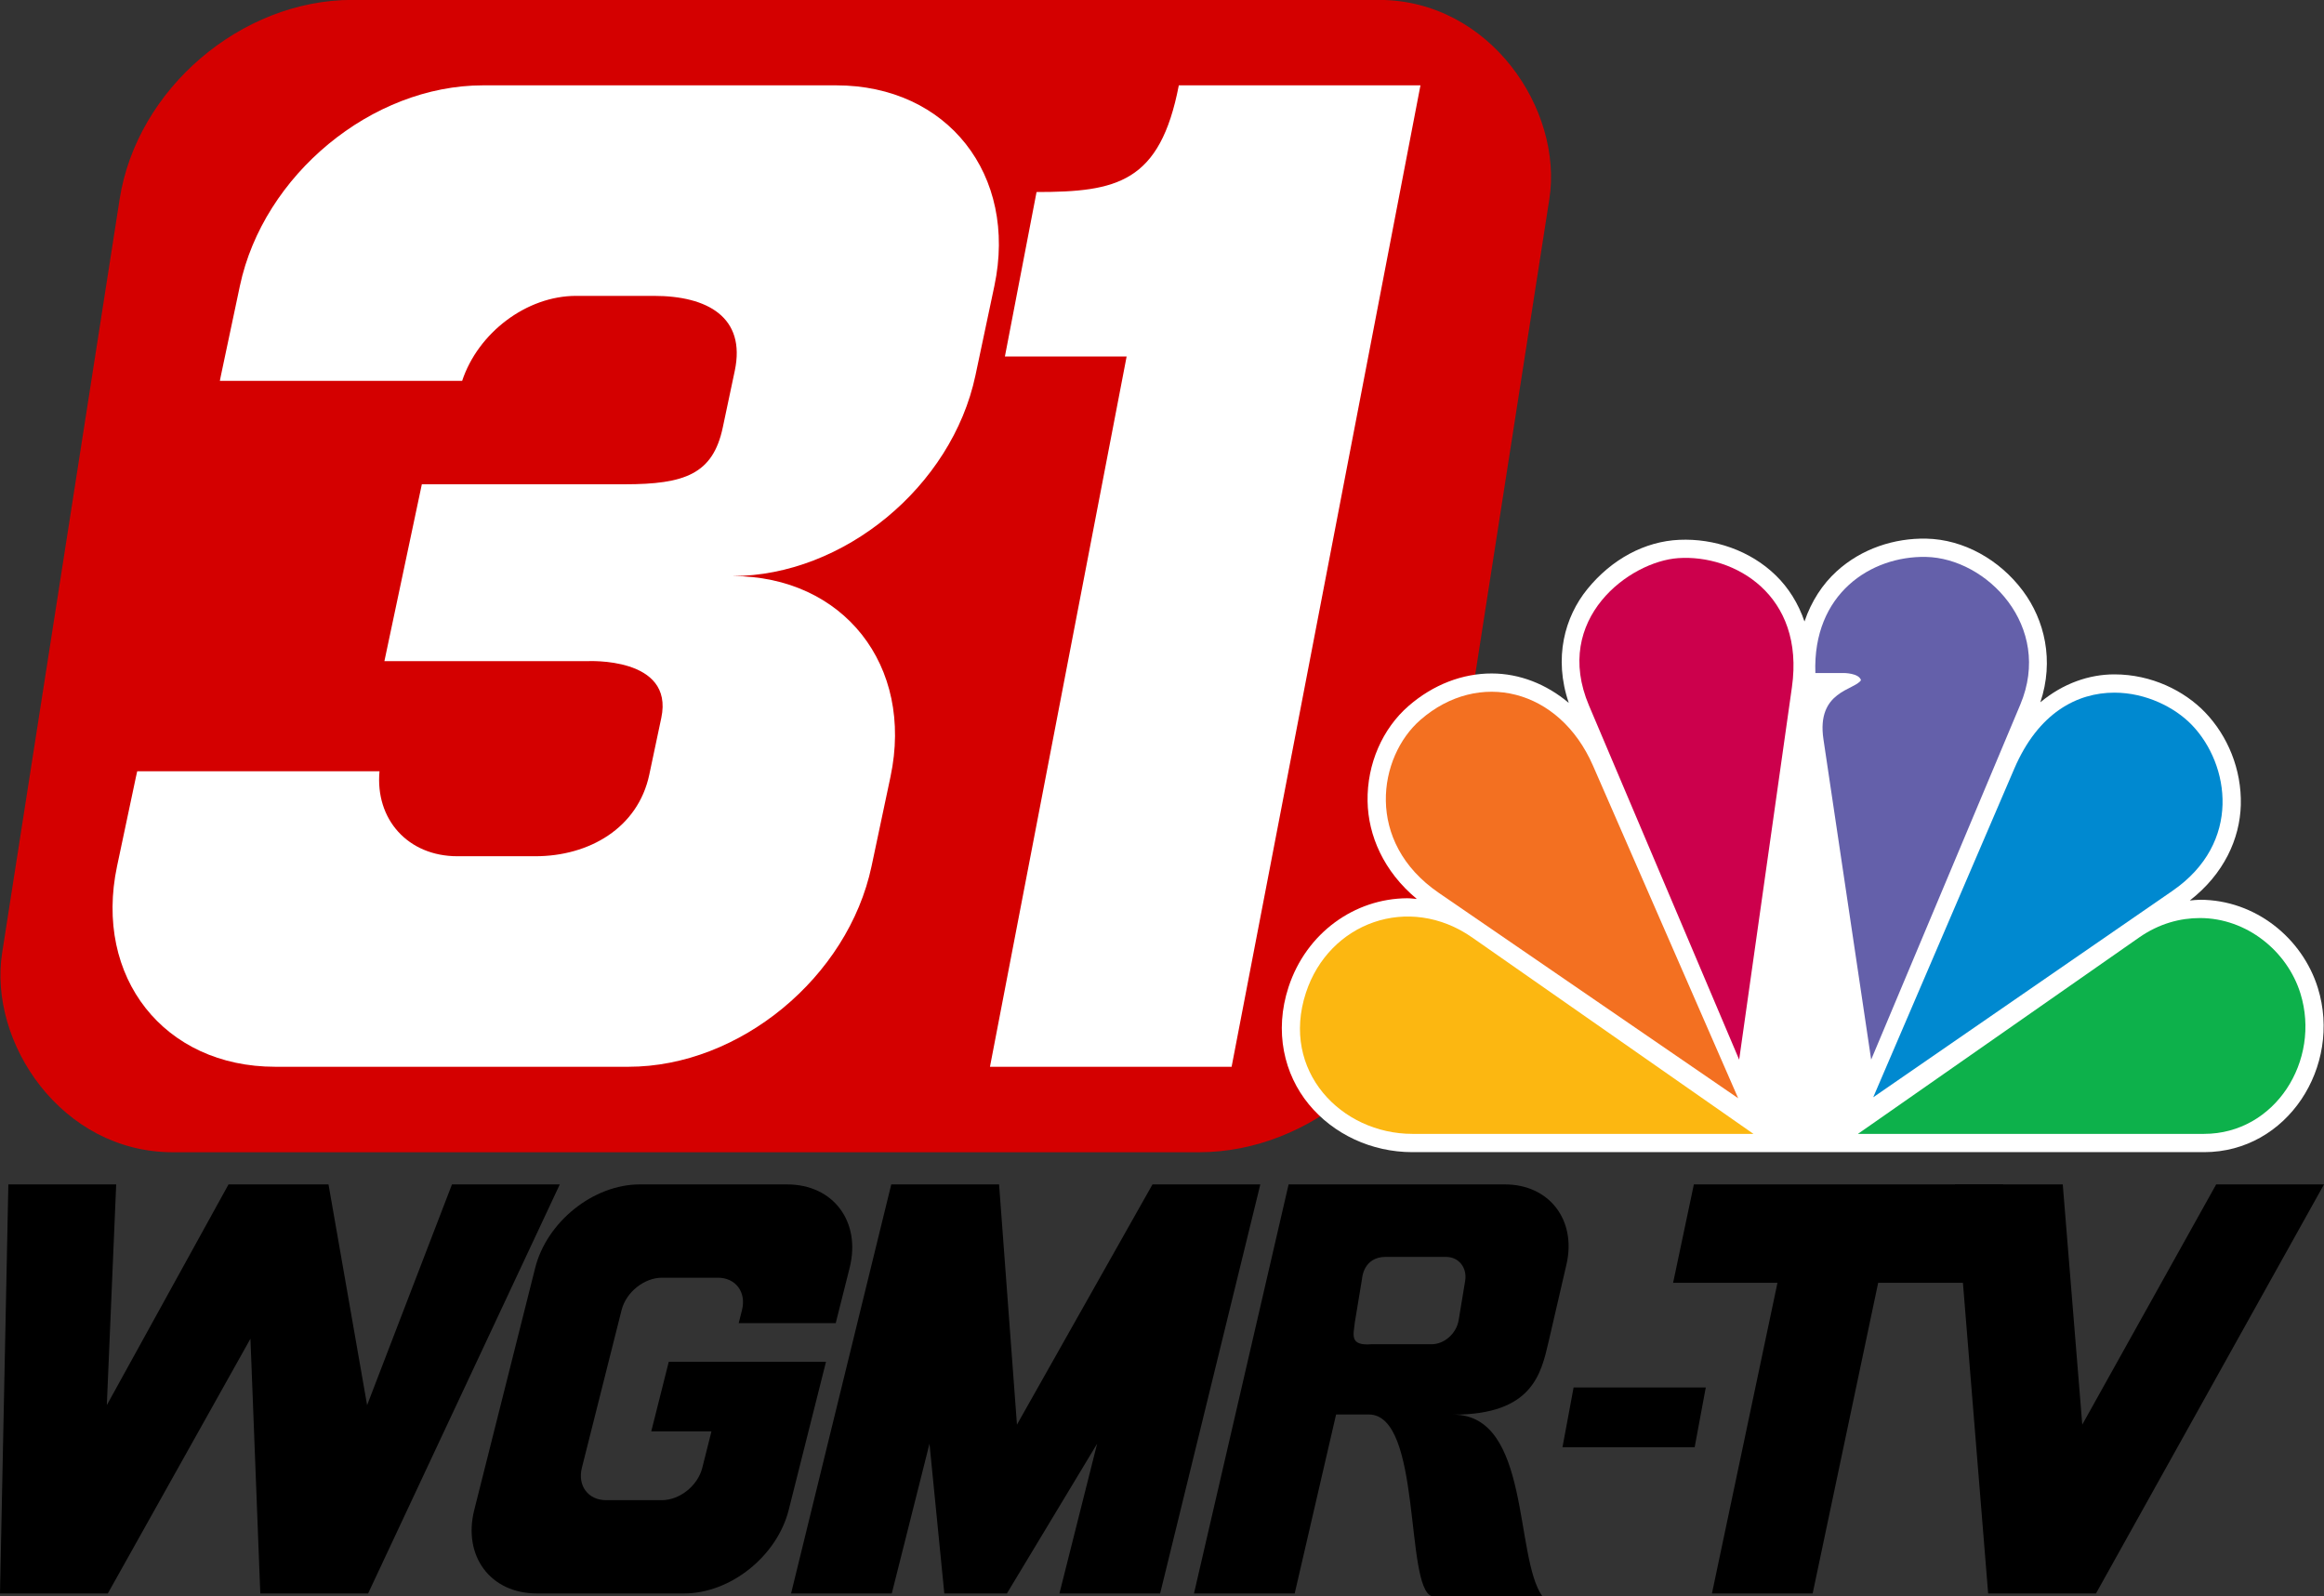 <?xml version="1.0" encoding="UTF-8" standalone="no"?>
<!-- Created with Inkscape (http://www.inkscape.org/) -->

<svg
   width="755.066mm"
   height="518.651mm"
   viewBox="0 0 755.066 518.651"
   version="1.1"
   id="svg5"
   inkscape:version="1.2 (dc2aedaf03, 2022-05-15)"
   sodipodi:docname="WGMR-TV 31 Logo (1993-2024).svg"
   xml:space="preserve"
   xmlns:inkscape="http://www.inkscape.org/namespaces/inkscape"
   xmlns:sodipodi="http://sodipodi.sourceforge.net/DTD/sodipodi-0.dtd"
   xmlns="http://www.w3.org/2000/svg"
   xmlns:svg="http://www.w3.org/2000/svg"><rect x="0" y="0" width="755.066" height="518.651" fill="#333333" stroke="none"/><sodipodi:namedview
     id="namedview7"
     pagecolor="#ffffff"
     bordercolor="#000000"
     borderopacity="0.25"
     inkscape:showpageshadow="2"
     inkscape:pageopacity="0.0"
     inkscape:pagecheckerboard="0"
     inkscape:deskcolor="#d1d1d1"
     inkscape:document-units="mm"
     showgrid="false"
     inkscape:zoom="0.20693141"
     inkscape:cx="1664.8029"
     inkscape:cy="937.50873"
     inkscape:window-width="1600"
     inkscape:window-height="837"
     inkscape:window-x="-8"
     inkscape:window-y="-8"
     inkscape:window-maximized="1"
     inkscape:current-layer="layer1" /><defs
     id="defs2" /><g
     inkscape:label="Layer 1"
     inkscape:groupmode="layer"
     id="layer1"
     transform="translate(747.061,333.761)"><g
       id="g785"
       transform="matrix(1.065,0,0,1.065,48.471,17.582)"><rect
         style="fill:#d40000;stroke-width:0.223"
         id="rect684"
         width="436.158"
         height="355.838"
         x="-752.43"
         y="-333.937"
         ry="61.503"
         transform="matrix(1,0,-0.154,0.988,0,0)" /><g
         id="g562"
         transform="matrix(2.253,0,0,2.253,-689.478,-418.95)"
         style="fill:#ffffff"><path
           id="rect184"
           style="fill:#ffffff;stroke-width:0.232"
           d="m 39.879,51.082 c -15.052,0 -29.735,12.118 -32.921,27.17 l -2.563,12.111 c -0.052,0.246 -0.101,0.492 -0.146,0.736 H 37.056 c 2.151,-6.499 8.71,-11.507 15.424,-11.507 h 10.552 c 7.25,0 12.472,2.898 10.938,10.148 l -1.626,7.682 c -1.338,6.32 -5.168,7.682 -13.293,7.682 H 31.598 l -5.07,23.954 h 27.453 c 0,0 11.806,-0.656 10.041,7.682 l -1.626,7.682 c -1.534,7.25 -8.175,11.052 -15.425,11.052 h -10.552 c -6.715,0 -11.153,-5.008 -10.553,-11.507 H -6.941 c -0.058,0.245 -0.114,0.49 -0.166,0.736 l -2.563,12.111 c -3.186,15.052 6.367,27.17 21.42,27.17 h 47.824 c 15.052,0 29.735,-12.118 32.921,-27.17 l 2.563,-12.111 c 3.186,-15.052 -6.367,-27.17 -21.42,-27.17 15.052,0 29.735,-12.118 32.921,-27.17 l 2.563,-12.111 C 112.308,63.2 102.755,51.082 87.703,51.082 Z"
           sodipodi:nodetypes="sssccsssccccccsssccsssssscssss" /><path
           id="rect555"
           style="fill:#ffffff;stroke-width:0.649"
           d="M 134.097,51.082 C 131.56,64.268 125.706,65.528 114.834,65.528 l -4.287,22.278 h 16.483 L 108.525,183.987 h 32.72 L 166.818,51.082 Z"
           sodipodi:nodetypes="cccccccc" /></g></g><g
       id="g652"><path
         id="rect564"
         style="fill:#000000;stroke-width:0.297"
         d="m -111.905,51.082 10.794,132.905 h 35.034 L 8.005,51.082 H -27.029 L -70.533,129.13 -76.872,51.082 Z" /><path
         id="path640"
         style="fill:#000000;stroke-width:0.287"
         d="M -328.395,51.082 -359.135,183.987 h 32.72 l 13.449,-58.147 h 10.632 c 17.326,0 11.658,56.098 20.468,59.051 h 8.976 8.976 8.976 8.976 c -9.126,-12.817 -3.795,-58.999 -28.936,-58.999 25.661,0 28.529,-13.137 30.993,-23.791 l 5.787,-25.019 c 3.331,-14.404 -5.582,-25.999 -19.986,-25.999 h -37.573 z M -296.836,74.637 h 6.524 13.048 c 4.166,0 6.943,3.487 6.226,7.819 l -2.108,12.742 c -0.717,4.332 -4.647,7.819 -8.813,7.819 h -13.048 -6.524 c -7.229,0.572 -5.74,-3.184 -5.35,-7.095 l 1.174,-7.095 1.174,-7.095 c 0,0 0.351,-7.095 7.698,-7.095 z"
         sodipodi:nodetypes="cccccccccccsssccscsssscccccs" /><path
         id="rect570"
         style="fill:#000000;stroke-width:0.287"
         d="M -457.491,51.082 -490.039,183.987 h 32.72 l 12.248,-48.654 4.816,48.654 h 20.341 l 29.311,-48.653 -12.248,48.653 h 32.72 l 32.548,-132.905 h -32.72 -2.313 l -44.036,78.048 -5.808,-78.048 h -2.313 z"
         sodipodi:nodetypes="cccccccccccccccc" /><path
         id="rect576"
         style="fill:#000000;stroke-width:0.287"
         d="m -196.727,51.082 -6.741,31.965 h 33.905 L -190.849,183.987 h 32.72 l 21.287,-100.94 h 33.904 l 6.741,-31.965 h -33.904 -32.72 z" /><path
         id="path599"
         style="fill:#000000;stroke-width:0.297"
         d="m -744.347,51.082 -2.714,132.905 h 35.034 l 46.335,-82.765 3.198,82.765 h 35.034 l 62.275,-132.905 h -35.034 l -27.572,71.719 -12.541,-71.719 h -32.485 l -39.54,71.719 3.044,-71.719 z"
         sodipodi:nodetypes="cccccccccccccc" /><path
         id="rect604"
         style="fill:#000000;stroke-width:0.27"
         d="m -539.203,51.082 c -15.041,0 -30.198,12.109 -33.983,27.15 l -19.785,78.605 c -3.786,15.041 5.275,27.15 20.316,27.15 h 47.865 c 15.041,0 30.198,-12.109 33.983,-27.15 l 6.424,-25.522 5.687,-22.596 h -51.082 l -5.687,22.596 h 19.56 l -2.982,11.847 c -1.466,5.824 -7.335,10.514 -13.159,10.514 h -18.095 c -5.824,0 -9.333,-4.689 -7.867,-10.514 l 12.901,-51.254 c 1.466,-5.824 7.335,-10.514 13.159,-10.514 h 18.095 c 5.824,0 9.333,4.689 7.867,10.514 l -1.069,4.245 h 31.522 l 4.511,-17.921 c 3.786,-15.041 -5.275,-27.15 -20.316,-27.15 z" /></g><rect
       style="fill:#000000;stroke-width:0.267"
       id="rect666"
       width="42.945"
       height="19.772"
       x="-214.005"
       y="119.091"
       transform="matrix(1,0,-0.183,0.983,0,0)" /><g
       id="g8117"
       transform="matrix(0.891,0,0,0.891,-276.43,-23.239)"><path
         style="color:#000000;font-style:normal;font-variant:normal;font-weight:normal;font-stretch:normal;font-size:medium;line-height:normal;font-family:sans-serif;font-variant-ligatures:normal;font-variant-position:normal;font-variant-caps:normal;font-variant-numeric:normal;font-variant-alternates:normal;font-variant-east-asian:normal;font-feature-settings:normal;font-variation-settings:normal;text-indent:0;text-align:start;text-decoration:none;text-decoration-line:none;text-decoration-style:solid;text-decoration-color:#000000;letter-spacing:normal;word-spacing:normal;text-transform:none;writing-mode:lr-tb;direction:ltr;text-orientation:mixed;dominant-baseline:auto;baseline-shift:baseline;text-anchor:start;white-space:normal;shape-padding:0;shape-margin:0;inline-size:0;clip-rule:nonzero;display:inline;overflow:visible;visibility:visible;isolation:auto;mix-blend-mode:normal;color-interpolation:sRGB;color-interpolation-filters:linearRGB;solid-color:#000000;solid-opacity:1;vector-effect:none;fill:#ffffff;fill-opacity:1;fill-rule:nonzero;stroke:none;stroke-width:0.67;stroke-linecap:butt;stroke-linejoin:miter;stroke-miterlimit:4;stroke-dasharray:none;stroke-dashoffset:0;stroke-opacity:1;paint-order:markers stroke fill;color-rendering:auto;image-rendering:auto;shape-rendering:auto;text-rendering:auto;enable-background:accumulate;stop-color:#000000"
         d="m 141.514,-140.161 c -5.155,4.7 -9.217,10.909 -11.721,18.293 -2.275,-6.676 -5.885,-12.344 -10.418,-16.767 -9.412,-9.185 -22.574,-13.56 -35.186,-13.017 -12.612,0.542 -24.687,7.05 -33.549,17.936 -8.263,10.15 -12.404,25.082 -6.806,41.529 -8.168,-6.868 -17.951,-10.707 -28.07,-10.726 -10.595,-0.02 -21.322,3.999 -30.374,11.878 -9.372,8.157 -15.159,20.989 -14.915,34.76 0.219,12.397 5.815,25.518 17.961,35.595 -1.189,-0.088 -2.383,-0.266 -3.564,-0.259 -19.073,0.116 -36.711,12.557 -43.21,32.371 -5.333,16.261 -1.599,31.829 7.367,42.749 8.967,10.92 22.87,17.469 37.795,17.469 H 275.501 c 30.486,0 50.305,-31.413 41.505,-59.838 -5.646,-18.236 -22.834,-32.189 -42.991,-32.201 -1.215,-6.68e-4 -2.472,0.165 -3.714,0.268 12.444,-9.663 18.253,-22.525 18.594,-34.79 0.364,-13.087 -4.865,-25.358 -13.063,-33.865 -7.517,-7.799 -19.468,-13.805 -33.03,-13.807 -9.189,-0.001 -18.712,3.271 -26.998,10.181 5.076,-15.202 1.573,-29.966 -6.356,-40.61 -8.523,-11.442 -21.701,-18.793 -35.234,-19.07 -11.611,-0.238 -23.585,3.608 -32.701,11.921 z"
         id="path7526"
         sodipodi:nodetypes="ccccccccccccccccccccccccc" /><path
         style="fill:#f37021;stroke:none;stroke-width:0.67"
         d="M -3.572,-22.917 105.613,51.992 52.672,-69.295 C 40.393,-97.427 10.971,-104.461 -10.232,-86.007 -25.681,-72.562 -30.677,-41.513 -3.572,-22.917 Z"
         id="path3115-9"
         sodipodi:nodetypes="ccccc" /><path
         style="fill:#cc004c;stroke:none;stroke-width:0.67"
         d="M 51.217,-91.207 105.971,37.926 125.211,-97.897 c 4.775,-33.705 -21.012,-48.479 -41.457,-47.079 -17.71,1.213 -45.96,22.114 -32.538,53.77 z"
         id="path3117-4"
         sodipodi:nodetypes="ccccc" /><path
         style="fill:#6460aa;stroke:none;stroke-width:0.67"
         d="m 133.757,-103.077 h 10.353 c 0,0 5.529,0 6.281,2.608 -2.251,3.672 -16.32,3.878 -13.692,21.517 l 17.405,116.86 54.381,-129.473 c 11.995,-28.558 -12.215,-53.399 -34.407,-53.853 -20.057,-0.41 -41.363,13.447 -40.321,42.34 z"
         id="path3119-7"
         sodipodi:nodetypes="cccccccc" /><path
         style="fill:#0089d0;stroke:none;stroke-width:0.67"
         d="M 154.86,51.636 264.014,-23.668 c 25.392,-17.517 20.85,-46.131 7.019,-60.483 -6.165,-6.397 -16.746,-11.764 -28.231,-11.766 -13.568,-0.002 -27.755,7.334 -36.506,27.721 z"
         id="path3121-1"
         sodipodi:nodetypes="cccccc" /><path
         style="fill:#0db14b;stroke:none;stroke-width:0.67"
         d="m 149.284,64.984 h 126.217 c 25.895,0 42.707,-26.753 35.138,-51.201 -4.784,-15.454 -19.613,-27.496 -36.628,-27.506 -7.161,-0.004 -14.879,1.98 -22.218,7.107 z"
         id="path3123-1"
         sodipodi:nodetypes="cccccc" /><path
         style="fill:#fcb711;stroke:none;stroke-width:0.67"
         d="M 111.18,64.984 8.647,-6.617 C -14.437,-22.737 -43.581,-12.169 -52.003,13.509 c -9.361,28.543 12.911,51.475 38.828,51.475 z"
         id="path3125-9"
         sodipodi:nodetypes="ccccc" /></g></g></svg>
